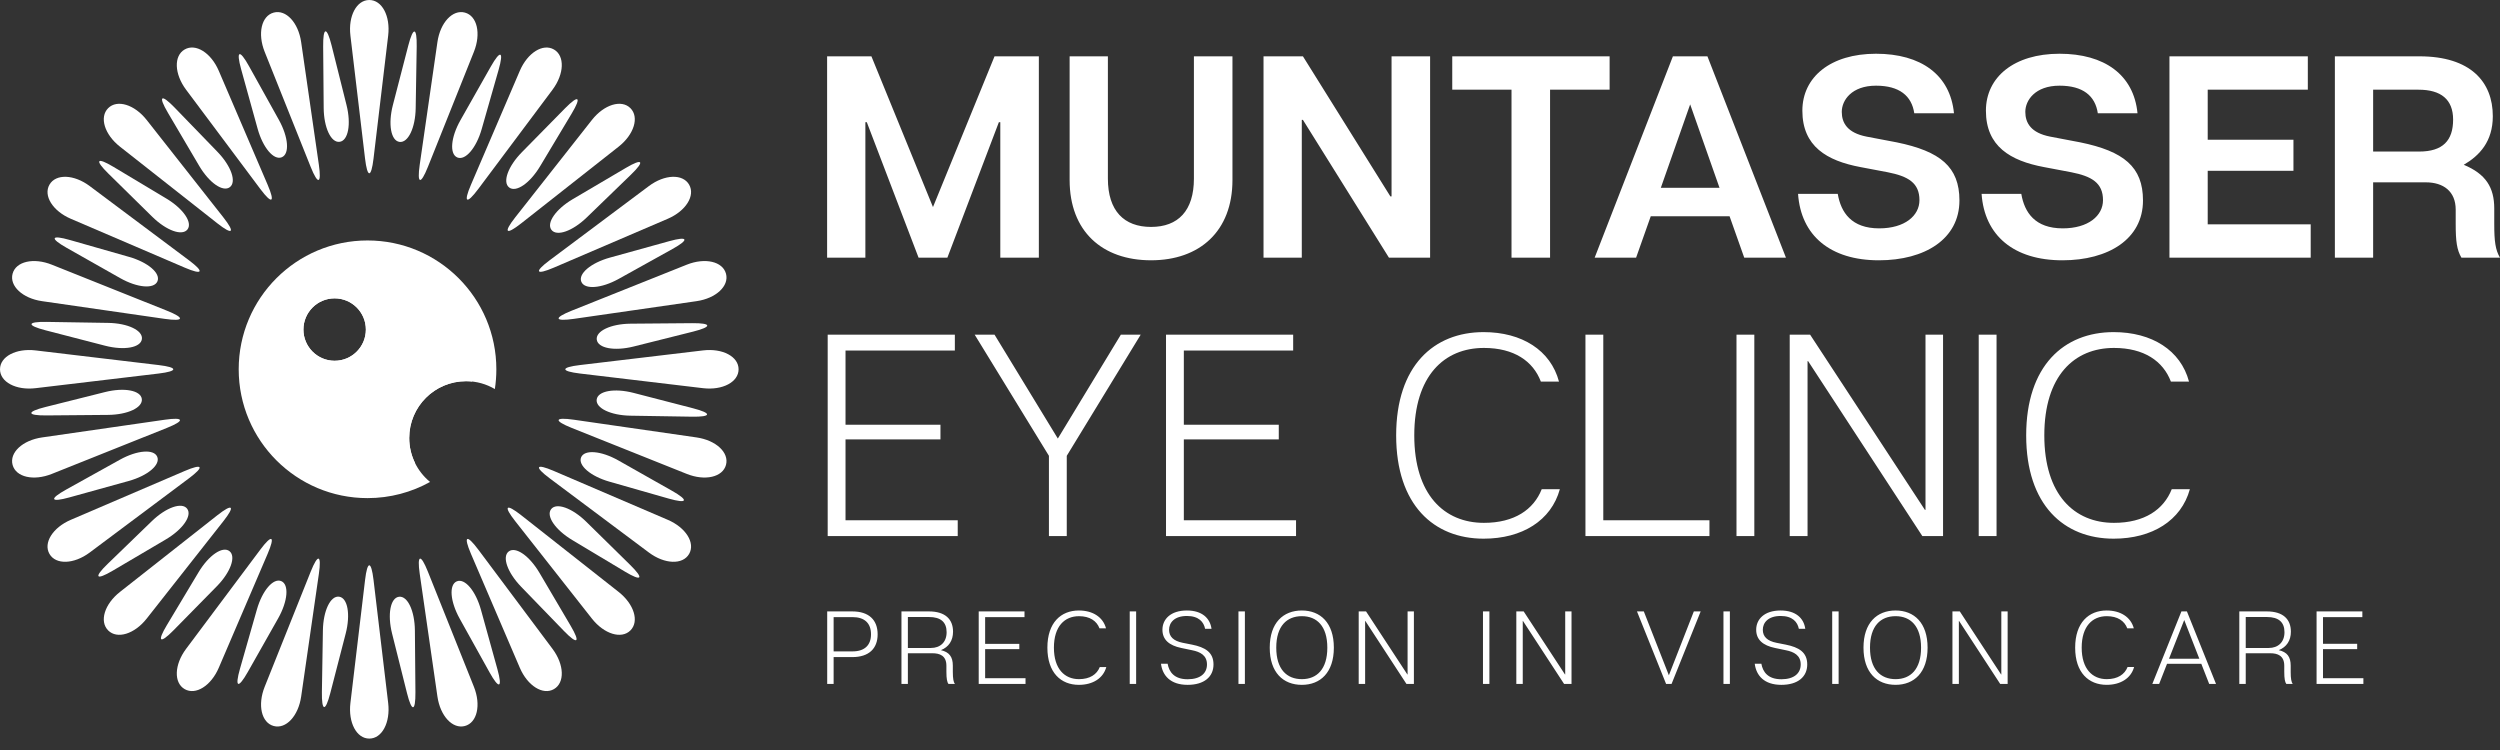 <svg width="200" height="60" viewBox="0 0 200 60" fill="none" xmlns="http://www.w3.org/2000/svg">
<rect x="0" y="0" width="200" height="60" fill="#333333" stroke="none"/>
<path d="M32.738 35.039C32.738 32.529 34.772 30.495 37.281 30.495C38.123 30.495 38.911 30.726 39.588 31.125C39.667 30.609 39.708 30.081 39.708 29.543C39.708 23.852 35.094 19.237 29.402 19.237C23.711 19.237 19.096 23.852 19.096 29.543C19.096 35.235 23.711 39.849 29.402 39.849C31.218 39.849 32.923 39.38 34.405 38.556C33.388 37.722 32.738 36.457 32.738 35.039V35.039ZM26.771 28.863C25.392 28.863 24.273 27.744 24.273 26.365C24.273 24.986 25.392 23.867 26.771 23.867C28.151 23.867 29.269 24.986 29.269 26.365C29.269 27.744 28.151 28.863 26.771 28.863Z" fill="white"/>
<path d="M29.402 21.13C24.756 21.13 20.988 24.897 20.988 29.543C20.988 34.19 24.755 37.957 29.402 37.957C30.771 37.957 32.064 37.629 33.206 37.049C32.907 36.443 32.737 35.761 32.737 35.039C32.737 32.53 34.772 30.496 37.281 30.496C37.442 30.496 37.602 30.504 37.759 30.52C37.796 30.2 37.815 29.874 37.815 29.543C37.815 24.897 34.049 21.13 29.402 21.13H29.402ZM26.771 28.863C25.391 28.863 24.273 27.745 24.273 26.366C24.273 24.986 25.392 23.868 26.771 23.868C28.15 23.868 29.269 24.986 29.269 26.366C29.269 27.745 28.15 28.863 26.771 28.863Z" fill="white"/>
<path d="M29.544 0C30.561 0 31.241 1.281 31.054 2.847L29.882 12.688C29.696 14.254 29.391 14.254 29.204 12.688L28.033 2.847C27.846 1.281 28.526 0 29.544 0Z" fill="white"/>
<path d="M44.116 18.389C43.696 17.837 44.464 16.732 45.823 15.931L50.066 13.433C51.425 12.633 51.61 12.876 50.477 13.972L46.939 17.397C45.806 18.494 44.536 18.94 44.116 18.389Z" fill="white"/>
<path d="M40.732 14.997C40.184 14.573 40.64 13.306 41.745 12.182L45.198 8.67C46.303 7.545 46.544 7.732 45.733 9.085L43.203 13.309C42.392 14.662 41.281 15.421 40.732 14.997Z" fill="white"/>
<path d="M36.586 12.597C35.947 12.329 36.059 10.988 36.836 9.615L39.262 5.33C40.039 3.958 40.32 4.075 39.887 5.591L38.535 10.327C38.103 11.843 37.225 12.864 36.586 12.597Z" fill="white"/>
<path d="M31.96 11.352C31.273 11.259 31.035 9.934 31.43 8.407L32.664 3.64C33.059 2.113 33.361 2.154 33.336 3.731L33.255 8.655C33.23 10.231 32.647 11.445 31.961 11.352H31.96Z" fill="white"/>
<path d="M50.434 8.653C51.153 9.372 50.728 10.758 49.489 11.734L41.702 17.864C40.463 18.84 40.247 18.624 41.222 17.385L47.353 9.597C48.328 8.359 49.715 7.934 50.434 8.653V8.653Z" fill="white"/>
<path d="M44.315 3.958C45.196 4.467 45.144 5.916 44.2 7.179L38.264 15.116C37.32 16.379 37.056 16.226 37.678 14.777L41.584 5.668C42.205 4.219 43.434 3.45 44.315 3.959V3.958Z" fill="white"/>
<path d="M37.19 1.007C38.173 1.27 38.498 2.683 37.912 4.147L34.233 13.35C33.648 14.814 33.353 14.735 33.578 13.175L34.994 3.366C35.219 1.805 36.208 0.744 37.19 1.007L37.19 1.007Z" fill="white"/>
<path d="M3.958 14.772C4.467 13.891 5.916 13.943 7.179 14.887L15.116 20.823C16.378 21.767 16.226 22.031 14.777 21.41L5.668 17.504C4.219 16.882 3.45 15.653 3.958 14.772L3.958 14.772Z" fill="white"/>
<path d="M27.169 11.346C26.482 11.434 25.909 10.216 25.895 8.639L25.853 3.715C25.839 2.138 26.142 2.099 26.526 3.629L27.722 8.406C28.106 9.935 27.857 11.258 27.169 11.346Z" fill="white"/>
<path d="M22.541 12.581C21.9 12.843 21.03 11.815 20.609 10.296L19.294 5.55C18.873 4.03 19.155 3.915 19.921 5.293L22.314 9.597C23.08 10.976 23.182 12.318 22.541 12.581Z" fill="white"/>
<path d="M18.389 14.971C17.838 15.391 16.732 14.623 15.932 13.264L13.433 9.021C12.633 7.662 12.876 7.478 13.973 8.61L17.398 12.148C18.494 13.281 18.94 14.551 18.389 14.971Z" fill="white"/>
<path d="M14.998 18.355C14.573 18.903 13.307 18.447 12.182 17.342L8.671 13.889C7.546 12.784 7.733 12.543 9.085 13.353L13.309 15.884C14.662 16.695 15.422 17.806 14.998 18.355H14.998Z" fill="white"/>
<path d="M21.897 1.007C22.879 0.743 23.867 1.804 24.092 3.365L25.508 13.175C25.733 14.735 25.438 14.814 24.853 13.35L21.174 4.147C20.589 2.683 20.914 1.27 21.897 1.007H21.897Z" fill="white"/>
<path d="M14.772 3.958C15.653 3.449 16.882 4.219 17.503 5.668L21.409 14.777C22.031 16.226 21.767 16.378 20.822 15.116L14.887 7.178C13.943 5.916 13.891 4.466 14.772 3.958H14.772Z" fill="white"/>
<path d="M8.653 8.653C9.372 7.934 10.759 8.359 11.734 9.597L17.864 17.385C18.84 18.624 18.624 18.84 17.385 17.864L9.598 11.734C8.359 10.759 7.934 9.372 8.653 8.653V8.653Z" fill="white"/>
<path d="M3.958 44.315C3.449 43.435 4.219 42.205 5.668 41.584L14.777 37.678C16.226 37.057 16.378 37.321 15.116 38.265L7.179 44.2C5.916 45.144 4.467 45.196 3.958 44.315Z" fill="white"/>
<path d="M12.597 22.501C12.33 23.14 10.988 23.028 9.616 22.251L5.33 19.825C3.958 19.049 4.076 18.767 5.592 19.2L10.327 20.552C11.843 20.985 12.864 21.862 12.597 22.501Z" fill="white"/>
<path d="M11.352 27.127C11.259 27.814 9.934 28.052 8.407 27.657L3.64 26.423C2.113 26.028 2.154 25.726 3.731 25.752L8.655 25.832C10.231 25.857 11.445 26.44 11.352 27.127Z" fill="white"/>
<path d="M11.346 31.918C11.434 32.605 10.216 33.178 8.639 33.192L3.715 33.234C2.138 33.248 2.1 32.945 3.629 32.562L8.406 31.364C9.935 30.981 11.259 31.23 11.346 31.917L11.346 31.918Z" fill="white"/>
<path d="M12.581 36.547C12.844 37.188 11.816 38.057 10.296 38.478L5.55 39.793C4.031 40.214 3.915 39.932 5.293 39.166L9.598 36.773C10.976 36.008 12.318 35.905 12.581 36.547H12.581Z" fill="white"/>
<path d="M1.007 21.897C1.27 20.915 2.683 20.59 4.147 21.175L13.35 24.854C14.814 25.439 14.735 25.734 13.175 25.509L3.365 24.093C1.805 23.868 0.743 22.88 1.007 21.897V21.897Z" fill="white"/>
<path d="M0 29.543C0 28.526 1.281 27.847 2.847 28.033L12.688 29.205C14.254 29.391 14.254 29.696 12.688 29.883L2.847 31.054C1.281 31.241 0 30.561 0 29.543Z" fill="white"/>
<path d="M1.007 37.19C0.743 36.207 1.805 35.219 3.365 34.994L13.175 33.579C14.735 33.354 14.814 33.648 13.35 34.234L4.148 37.912C2.683 38.498 1.27 38.172 1.007 37.19H1.007Z" fill="white"/>
<path d="M29.543 59.087C28.526 59.087 27.847 57.806 28.033 56.24L29.205 46.399C29.391 44.833 29.696 44.833 29.883 46.399L31.054 56.24C31.241 57.806 30.561 59.087 29.544 59.087H29.543Z" fill="white"/>
<path d="M14.972 40.698C15.391 41.249 14.623 42.355 13.265 43.155L9.021 45.654C7.662 46.454 7.477 46.211 8.61 45.114L12.149 41.689C13.282 40.593 14.552 40.146 14.972 40.697V40.698Z" fill="white"/>
<path d="M18.355 44.09C18.903 44.514 18.448 45.78 17.342 46.905L13.89 50.417C12.784 51.541 12.543 51.354 13.354 50.002L15.885 45.778C16.695 44.425 17.807 43.665 18.355 44.09Z" fill="white"/>
<path d="M22.501 46.49C23.14 46.757 23.028 48.099 22.251 49.471L19.826 53.757C19.049 55.129 18.768 55.011 19.2 53.495L20.552 48.76C20.985 47.243 21.862 46.222 22.501 46.49H22.501Z" fill="white"/>
<path d="M27.127 47.735C27.814 47.828 28.052 49.153 27.657 50.679L26.424 55.447C26.029 56.974 25.727 56.933 25.752 55.356L25.832 50.432C25.858 48.856 26.44 47.642 27.127 47.735Z" fill="white"/>
<path d="M8.654 50.434C7.934 49.715 8.359 48.328 9.598 47.353L17.386 41.222C18.625 40.247 18.84 40.463 17.865 41.702L11.734 49.489C10.759 50.728 9.373 51.153 8.653 50.434H8.654Z" fill="white"/>
<path d="M14.772 55.129C13.891 54.62 13.943 53.171 14.887 51.908L20.823 43.971C21.767 42.708 22.031 42.861 21.409 44.31L17.503 53.419C16.882 54.868 15.652 55.637 14.772 55.129H14.772Z" fill="white"/>
<path d="M21.897 58.081C20.915 57.817 20.59 56.404 21.175 54.94L24.854 45.737C25.439 44.273 25.734 44.352 25.509 45.912L24.093 55.722C23.868 57.282 22.88 58.344 21.897 58.081Z" fill="white"/>
<path d="M55.129 44.315C54.621 45.196 53.172 45.145 51.909 44.2L43.972 38.264C42.709 37.32 42.862 37.056 44.31 37.678L53.419 41.584C54.868 42.205 55.638 43.434 55.129 44.315H55.129Z" fill="white"/>
<path d="M31.918 47.741C32.605 47.653 33.179 48.871 33.192 50.447L33.234 55.372C33.248 56.948 32.945 56.987 32.562 55.458L31.365 50.681C30.982 49.151 31.23 47.828 31.918 47.741Z" fill="white"/>
<path d="M36.547 46.506C37.188 46.243 38.057 47.271 38.478 48.791L39.793 53.537C40.215 55.056 39.932 55.172 39.166 53.794L36.774 49.49C36.007 48.111 35.905 46.769 36.547 46.506Z" fill="white"/>
<path d="M40.698 44.116C41.25 43.696 42.355 44.464 43.156 45.823L45.654 50.066C46.455 51.425 46.212 51.61 45.115 50.477L41.69 46.939C40.593 45.806 40.147 44.535 40.698 44.116Z" fill="white"/>
<path d="M44.09 40.732C44.514 40.184 45.781 40.64 46.905 41.745L50.417 45.197C51.541 46.303 51.355 46.544 50.002 45.733L45.778 43.202C44.425 42.392 43.666 41.28 44.09 40.732Z" fill="white"/>
<path d="M37.19 58.08C36.207 58.343 35.219 57.282 34.994 55.722L33.579 45.912C33.354 44.352 33.648 44.273 34.233 45.737L37.912 54.94C38.497 56.404 38.172 57.817 37.19 58.08Z" fill="white"/>
<path d="M44.315 55.129C43.434 55.637 42.205 54.868 41.584 53.419L37.678 44.31C37.057 42.861 37.321 42.708 38.265 43.971L44.2 51.908C45.145 53.171 45.196 54.62 44.315 55.129V55.129Z" fill="white"/>
<path d="M50.434 50.434C49.714 51.153 48.328 50.728 47.353 49.489L41.223 41.701C40.247 40.462 40.463 40.247 41.702 41.222L49.489 47.353C50.728 48.328 51.153 49.714 50.434 50.434H50.434Z" fill="white"/>
<path d="M55.129 14.772C55.638 15.652 54.868 16.882 53.419 17.503L44.31 21.409C42.861 22.03 42.709 21.766 43.972 20.822L51.909 14.887C53.171 13.943 54.62 13.891 55.129 14.772H55.129Z" fill="white"/>
<path d="M46.489 36.586C46.757 35.947 48.099 36.059 49.471 36.836L53.757 39.261C55.129 40.038 55.011 40.319 53.495 39.887L48.76 38.535C47.244 38.102 46.222 37.225 46.489 36.586Z" fill="white"/>
<path d="M47.735 31.96C47.828 31.273 49.153 31.035 50.68 31.43L55.447 32.663C56.974 33.058 56.933 33.361 55.356 33.335L50.432 33.255C48.856 33.229 47.642 32.647 47.735 31.96Z" fill="white"/>
<path d="M47.741 27.169C47.653 26.482 48.871 25.908 50.448 25.895L55.372 25.853C56.949 25.84 56.988 26.142 55.458 26.526L50.681 27.723C49.152 28.106 47.829 27.857 47.741 27.17V27.169Z" fill="white"/>
<path d="M46.506 22.541C46.243 21.899 47.271 21.03 48.791 20.609L53.537 19.294C55.056 18.873 55.172 19.155 53.794 19.921L49.49 22.314C48.111 23.08 46.769 23.182 46.506 22.541V22.541Z" fill="white"/>
<path d="M58.08 37.19C57.817 38.172 56.404 38.498 54.94 37.912L45.737 34.233C44.273 33.648 44.352 33.353 45.912 33.578L55.722 34.994C57.282 35.219 58.344 36.207 58.08 37.19Z" fill="white"/>
<path d="M59.087 29.543C59.087 30.56 57.806 31.24 56.241 31.054L46.399 29.882C44.834 29.695 44.833 29.39 46.399 29.204L56.241 28.033C57.806 27.846 59.087 28.526 59.087 29.543Z" fill="white"/>
<path d="M58.08 21.897C58.344 22.88 57.282 23.868 55.722 24.093L45.912 25.508C44.352 25.733 44.273 25.439 45.737 24.853L54.94 21.175C56.404 20.59 57.817 20.915 58.08 21.897Z" fill="white"/>
<path d="M66.169 4.506V20.616H69.23V9.777H69.345L73.487 20.616H75.789L79.909 9.777H80.024V20.616H83.108V4.506H79.563L74.638 16.566L69.713 4.506H66.169ZM98.597 14.402V4.506H95.513V14.287C95.513 16.865 94.247 18.154 92.083 18.154C89.92 18.154 88.631 16.865 88.631 14.287V4.506H85.57V14.402C85.57 18.499 88.171 20.823 92.084 20.823C95.973 20.823 98.597 18.499 98.597 14.402H98.597ZM114.408 4.506H111.324V15.714H111.232L104.235 4.506H101.082V20.616H104.143V9.592H104.235L111.117 20.616H114.408V4.506ZM128.769 4.506H116.18V7.176H120.921V20.616H124.005V7.176H128.769V4.506ZM139.54 20.616H142.877L136.594 4.506H133.832L127.572 20.616H130.887L132.06 17.302H138.366L139.54 20.616ZM132.866 15.024L135.213 8.35L137.561 15.024H132.866ZM151.738 11.388L149.321 10.928C147.802 10.628 147.342 9.846 147.342 8.948C147.342 8.028 148.125 6.854 150.081 6.854C151.945 6.854 152.935 7.659 153.142 9.063H156.318C156.019 5.979 153.671 4.299 150.081 4.299C146.444 4.299 144.189 6.163 144.189 8.856C144.189 11.71 146.145 12.861 148.838 13.367L151.024 13.781C152.658 14.104 153.556 14.633 153.556 16.014C153.556 17.256 152.382 18.269 150.334 18.269C148.125 18.269 147.273 17.003 147.02 15.507H143.844C144.074 18.845 146.421 20.824 150.311 20.824C153.993 20.824 156.755 19.121 156.755 16.037C156.755 13.344 155.213 12.101 151.738 11.388V11.388ZM166.421 11.388L164.005 10.928C162.486 10.628 162.025 9.846 162.025 8.948C162.025 8.028 162.808 6.854 164.764 6.854C166.628 6.854 167.618 7.659 167.825 9.063H171.001C170.702 5.979 168.355 4.299 164.764 4.299C161.128 4.299 158.873 6.163 158.873 8.856C158.873 11.71 160.829 12.861 163.522 13.367L165.708 13.781C167.342 14.104 168.24 14.633 168.24 16.014C168.24 17.256 167.066 18.269 165.018 18.269C162.808 18.269 161.957 17.003 161.703 15.507H158.527C158.757 18.845 161.105 20.824 164.994 20.824C168.677 20.824 171.439 19.121 171.439 16.037C171.439 13.344 169.897 12.101 166.421 11.388V11.388ZM176.617 17.947V13.666H183.476V11.18H176.617V7.176H184.626V4.506H173.556V20.616H184.856V17.947H176.617V17.947ZM199.54 17.924V16.681C199.54 15.001 198.872 13.919 197.1 13.183C198.366 12.446 199.425 11.319 199.425 9.293C199.425 6.555 197.652 4.506 193.556 4.506H186.79V20.616H189.851V14.587H194.062C195.466 14.587 196.456 15.3 196.456 16.773V17.924C196.456 19.305 196.548 19.995 196.916 20.616H200C199.632 19.995 199.54 19.305 199.54 17.924ZM193.533 12.124H189.851V7.176H193.487C195.282 7.176 196.249 7.958 196.249 9.569C196.249 11.249 195.42 12.124 193.533 12.124V12.124Z" fill="white"/>
<path d="M68.189 48.913H66.176V54.713H66.69V52.567H68.189C69.507 52.567 70.211 51.888 70.211 50.744C70.211 49.593 69.507 48.913 68.189 48.913ZM68.206 52.111H66.69V49.369H68.206C69.159 49.369 69.681 49.849 69.681 50.744C69.681 51.623 69.159 52.111 68.206 52.111ZM76.226 53.744V53.255C76.226 52.542 75.944 52.17 75.273 52.012C75.895 51.764 76.243 51.25 76.243 50.537C76.243 49.535 75.613 48.913 74.32 48.913H72.117V54.713H72.63V52.261H74.602C75.165 52.261 75.712 52.443 75.712 53.255V53.744C75.712 54.299 75.77 54.58 75.878 54.713H76.391C76.284 54.581 76.226 54.299 76.226 53.744H76.226ZM74.47 51.838H72.63V49.361H74.32C75.265 49.361 75.729 49.775 75.729 50.579C75.729 51.391 75.207 51.838 74.47 51.838ZM78.811 54.258V51.929H81.545V51.507H78.811V49.369H81.96V48.913H78.297V54.713H82.042V54.257H78.811V54.258ZM86.318 54.332C85.174 54.332 84.313 53.52 84.313 51.813C84.313 50.099 85.174 49.295 86.318 49.295C87.188 49.295 87.734 49.676 87.958 50.264H88.48C88.24 49.361 87.411 48.839 86.31 48.839C84.876 48.839 83.791 49.809 83.791 51.813C83.791 53.819 84.876 54.788 86.31 54.788C87.42 54.788 88.257 54.266 88.505 53.363H87.983C87.751 53.951 87.196 54.332 86.318 54.332ZM90.891 54.713V48.913H90.378V54.713H90.891ZM95.374 51.573L94.619 51.424C93.874 51.275 93.526 50.927 93.526 50.38C93.526 49.825 93.94 49.278 94.951 49.278C95.912 49.278 96.301 49.767 96.409 50.306H96.922C96.806 49.452 96.16 48.839 94.951 48.839C93.65 48.839 92.995 49.535 92.995 50.38C92.995 51.175 93.534 51.639 94.503 51.838L95.373 52.02C96.003 52.145 96.558 52.418 96.558 53.156C96.558 53.852 96.045 54.34 95.009 54.34C93.932 54.34 93.526 53.752 93.41 53.098H92.879C92.996 54.042 93.634 54.788 95.009 54.788C96.334 54.788 97.08 54.142 97.08 53.156C97.08 52.17 96.393 51.78 95.374 51.573V51.573ZM99.591 54.713V48.913H99.077V54.713H99.591ZM104.148 48.839C102.656 48.839 101.579 49.825 101.579 51.813C101.579 53.801 102.656 54.788 104.148 54.788C105.631 54.788 106.708 53.801 106.708 51.813C106.708 49.825 105.631 48.839 104.148 48.839ZM104.148 54.332C102.938 54.332 102.101 53.537 102.101 51.813C102.101 50.09 102.938 49.294 104.148 49.294C105.349 49.294 106.186 50.09 106.186 51.813C106.186 53.537 105.349 54.332 104.148 54.332ZM113.112 48.913H112.607V53.959H112.59L109.284 48.913H108.696V54.713H109.21V49.675H109.226L112.515 54.713H113.112V48.913H113.112ZM119.152 54.713V48.913H118.638V54.713H119.152ZM125.722 48.913H125.217V53.959H125.2L121.894 48.913H121.306V54.713H121.82V49.675H121.836L125.126 54.713H125.722V48.913H125.722ZM135.507 48.913L133.51 54.025L131.505 48.913H130.958L133.287 54.713H133.726L136.054 48.913H135.507ZM138.39 54.713V48.913H137.877V54.713H138.39ZM142.873 51.573L142.119 51.424C141.373 51.275 141.025 50.926 141.025 50.38C141.025 49.825 141.439 49.278 142.45 49.278C143.411 49.278 143.8 49.767 143.908 50.305H144.422C144.306 49.452 143.659 48.839 142.45 48.839C141.149 48.839 140.495 49.535 140.495 50.38C140.495 51.175 141.033 51.639 142.003 51.838L142.873 52.02C143.502 52.144 144.057 52.418 144.057 53.155C144.057 53.851 143.544 54.34 142.508 54.34C141.431 54.34 141.025 53.752 140.909 53.097H140.379C140.495 54.042 141.133 54.788 142.508 54.788C143.834 54.788 144.579 54.141 144.579 53.155C144.579 52.169 143.892 51.78 142.873 51.573V51.573ZM147.09 54.713V48.913H146.576V54.713H147.09ZM151.647 48.839C150.155 48.839 149.079 49.824 149.079 51.813C149.079 53.801 150.156 54.787 151.647 54.787C153.13 54.787 154.207 53.801 154.207 51.813C154.207 49.824 153.13 48.839 151.647 48.839ZM151.647 54.332C150.437 54.332 149.6 53.536 149.6 51.813C149.6 50.09 150.437 49.294 151.647 49.294C152.848 49.294 153.685 50.09 153.685 51.813C153.685 53.536 152.848 54.332 151.647 54.332ZM160.611 48.913H160.106V53.959H160.089L156.784 48.913H156.195V54.713H156.709V49.675H156.725L160.015 54.713H160.611V48.913H160.611ZM168.54 54.332C167.397 54.332 166.535 53.52 166.535 51.813C166.535 50.098 167.397 49.294 168.54 49.294C169.41 49.294 169.957 49.675 170.181 50.264H170.703C170.463 49.361 169.634 48.839 168.532 48.839C167.099 48.839 166.013 49.808 166.013 51.813C166.013 53.818 167.099 54.787 168.532 54.787C169.642 54.787 170.479 54.265 170.728 53.362H170.206C169.974 53.95 169.419 54.332 168.54 54.332ZM176.734 54.713H177.281L174.953 48.913H174.514L172.186 54.713H172.733L173.362 53.105H176.105L176.734 54.713ZM173.52 52.699L174.738 49.601L175.947 52.699H173.52H173.52ZM183.255 53.743V53.255C183.255 52.542 182.973 52.169 182.302 52.012C182.923 51.763 183.271 51.25 183.271 50.537C183.271 49.535 182.642 48.913 181.349 48.913H179.145V54.713H179.659V52.261H181.631C182.194 52.261 182.741 52.443 182.741 53.255V53.743C182.741 54.298 182.799 54.58 182.906 54.713H183.42C183.312 54.58 183.254 54.299 183.254 53.743H183.255ZM181.498 51.838H179.659V49.361H181.349C182.294 49.361 182.758 49.775 182.758 50.578C182.758 51.39 182.236 51.838 181.498 51.838ZM185.84 54.257V51.929H188.574V51.506H185.84V49.369H188.988V48.913H185.326V54.713H189.071V54.257H185.84V54.257Z" fill="white"/>
<path d="M67.642 41.621V35.154H75.237V33.98H67.642V28.042H76.388V26.776H66.215V42.887H76.618V41.621H67.642V41.621ZM85.341 36.465L91.255 26.776H89.667L84.627 35.084L79.564 26.776H77.976L83.914 36.465V42.887H85.341V36.465H85.341ZM94.707 41.621V35.154H102.302V33.98H94.707V28.042H103.453V26.776H93.281V42.887H103.683V41.621H94.707V41.621ZM118.712 41.828C115.536 41.828 113.142 39.572 113.142 34.831C113.142 30.067 115.536 27.835 118.712 27.835C121.129 27.835 122.648 28.893 123.269 30.528H124.719C124.051 28.019 121.75 26.569 118.689 26.569C114.707 26.569 111.693 29.262 111.693 34.831C111.693 40.401 114.708 43.094 118.689 43.094C121.773 43.094 124.098 41.644 124.788 39.135H123.338C122.693 40.769 121.151 41.828 118.712 41.828V41.828ZM128.263 41.621V26.776H126.836V42.887H136.756V41.621H128.263V41.621ZM140.346 42.886V26.776H138.919V42.886H140.346ZM155.444 26.776H154.04V40.792H153.994L144.811 26.776H143.177V42.886H144.604V28.893H144.65L153.787 42.886H155.444V26.776H155.444ZM159.724 42.886V26.776H158.297V42.886H159.724ZM169.115 41.828C165.938 41.828 163.545 39.572 163.545 34.831C163.545 30.067 165.938 27.835 169.115 27.835C171.531 27.835 173.05 28.893 173.672 30.528H175.121C174.454 28.019 172.152 26.569 169.092 26.569C165.11 26.569 162.095 29.262 162.095 34.831C162.095 40.401 165.11 43.094 169.092 43.094C172.175 43.094 174.5 41.644 175.19 39.135H173.74C173.096 40.769 171.554 41.828 169.115 41.828V41.828Z" fill="white"/>
</svg>
